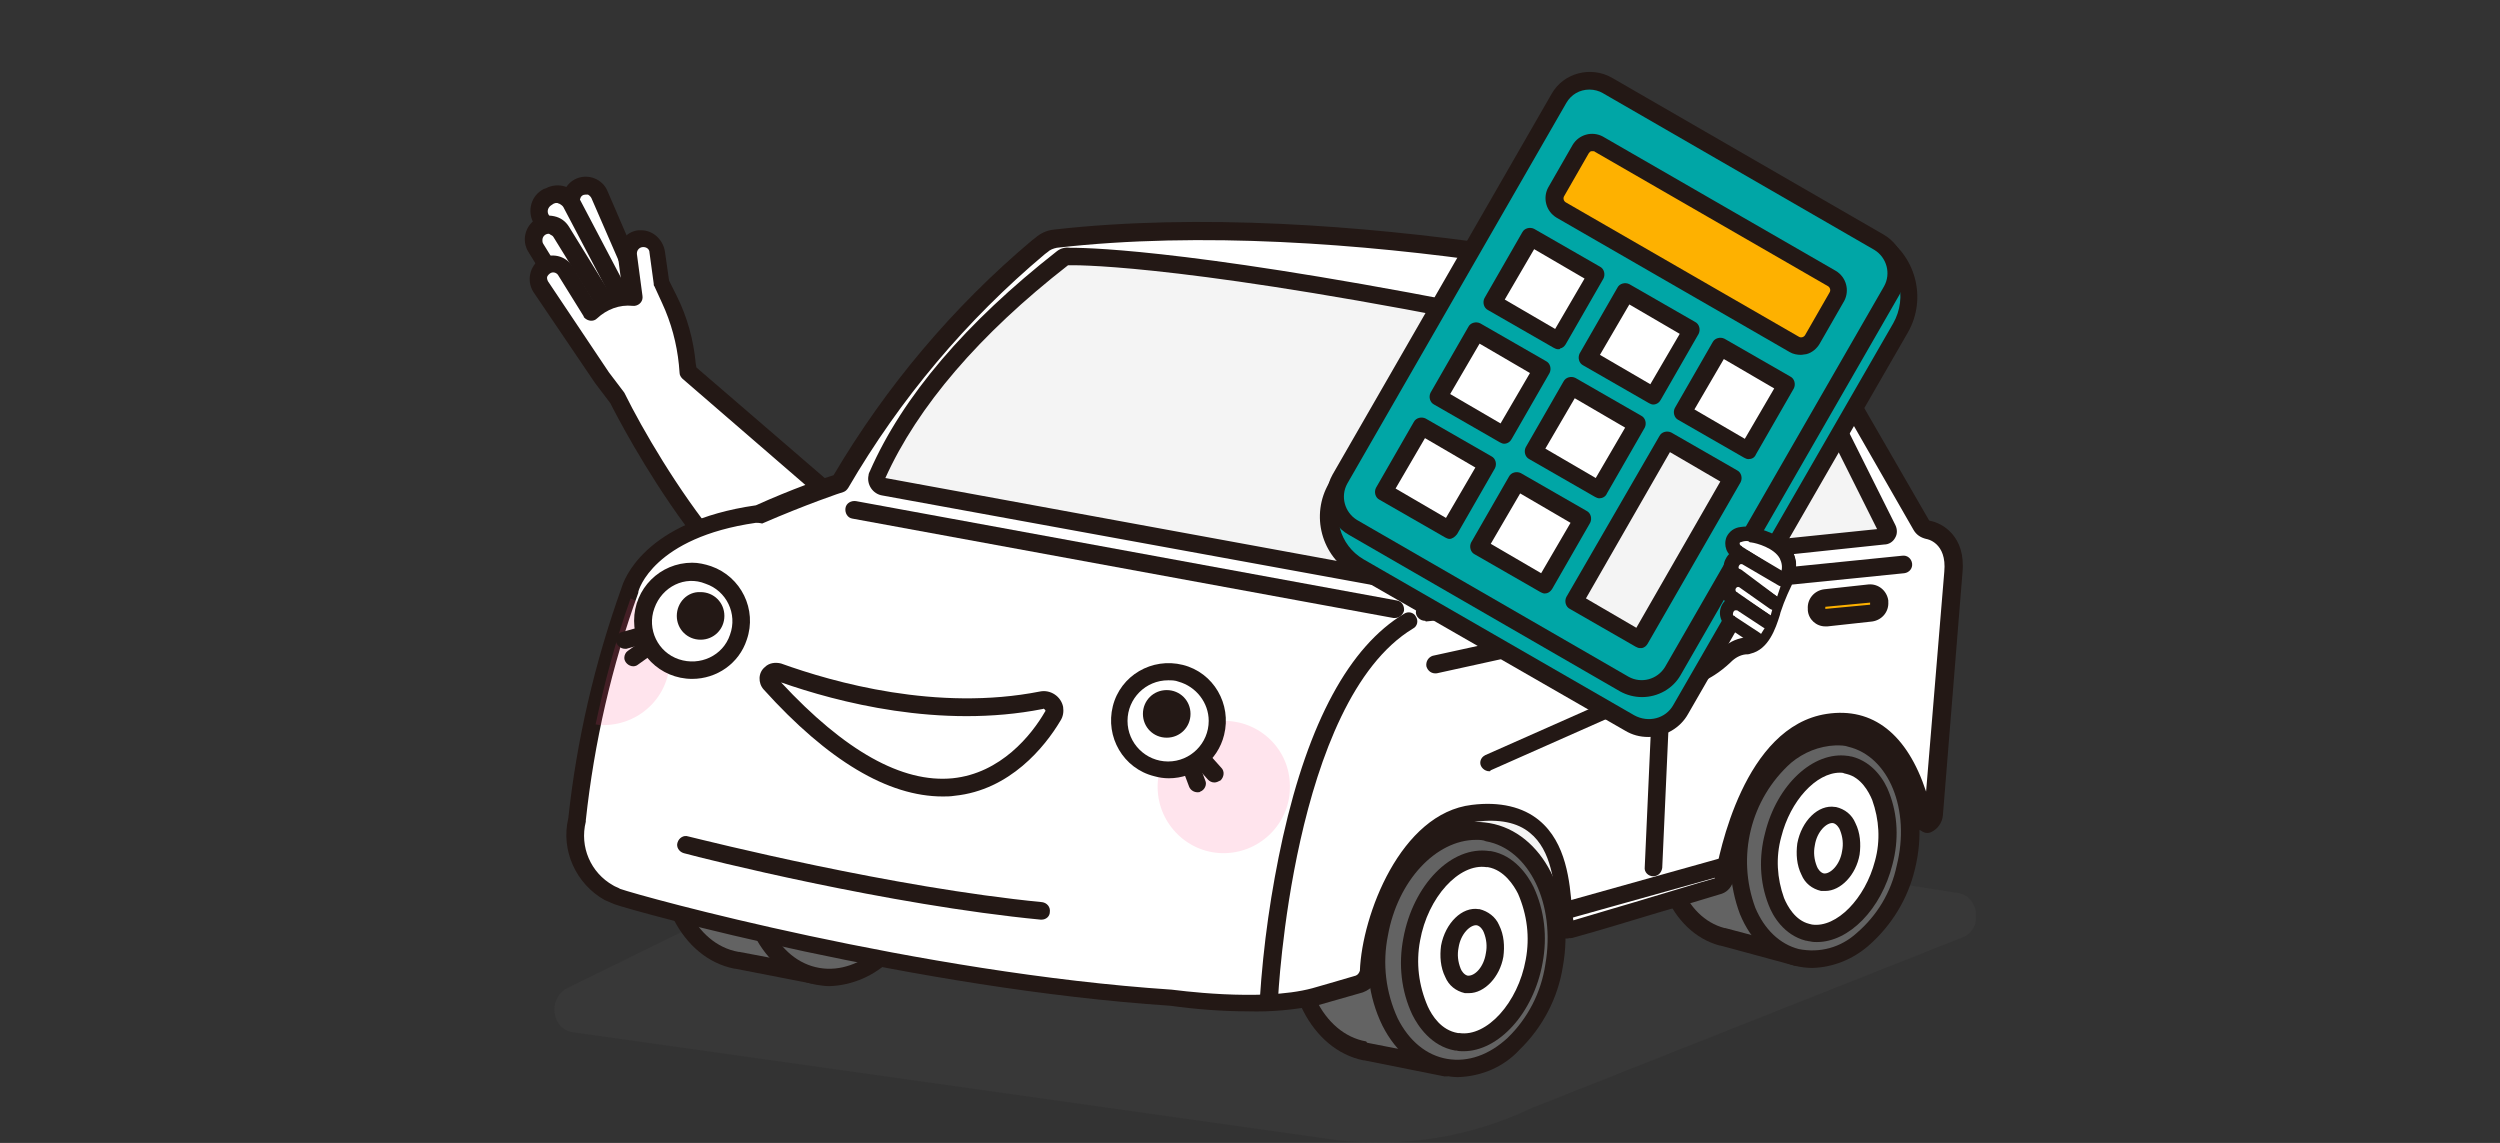 <?xml version="1.0" encoding="utf-8"?>
<!-- Generator: Adobe Illustrator 27.7.0, SVG Export Plug-In . SVG Version: 6.00 Build 0)  -->
<svg version="1.1" id="deco-tt-cound" xmlns="http://www.w3.org/2000/svg" xmlns:xlink="http://www.w3.org/1999/xlink" x="0px"
	 y="0px" viewBox="0 0 357.2 163.3" style="enable-background:new 0 0 357.2 163.3;" xml:space="preserve">
<rect x="0" y="0" width="357.2" height="163.3" fill="#333333" stroke="none"/>
<style type="text/css">
	.st0{fill:none;}
	.st1{fill:#FFFFFF;}
	.st2{fill:#231815;}
	.st3{opacity:0.1;}
	.st4{clip-path:url(#SVGID_00000124880083217931540190000000056399911662833045_);}
	.st5{fill:#636363;}
	.st6{fill:#F4F4F4;}
	.st7{fill:#FEB100;}
	.st8{opacity:0.15;}
	.st9{clip-path:url(#SVGID_00000145048995264812302290000001865170391041873051_);}
	.st10{fill:#FF4D85;}
	.st11{clip-path:url(#SVGID_00000175287046413199326590000005107192700234592915_);}
	.st12{fill:#00A6A6;}
	.slide-top {
	-webkit-animation: slide-top 1s cubic-bezier(0.250, 0.460, 0.450, 0.940) infinite alternate forwards;
	        animation: slide-top 1s cubic-bezier(0.250, 0.460, 0.450, 0.940) infinite alternate forwards;
	}
	@-webkit-keyframes slide-top {
		0% {
			-webkit-transform: translate(0,0);
					transform: translate(0,0);
		}
		100% {
			-webkit-transform: translate(-1px,2px);
					transform: translate(-1px,2px);
		}
		}
		@keyframes slide-top {
		0% {
			-webkit-transform: translate(0,0);
					transform: translate(0,0);
		}
		100% {
			-webkit-transform: translate(-1px,2px);
					transform: translate(-1px,2px);
		}
	}
</style>
<rect x="75" y="10.3" class="st0" width="207.2" height="153"/>
<rect x="75" y="10.3" class="st0" width="207.2" height="153"/>
<g id="car">
	<g>
		<path id="Path_16785" class="st1" d="M90.4,44.3L90.4,44.3c-1.1,0.5-2.3,0-2.8-1.1l-5.9-13.7c-0.5-1.1,0-2.3,1.1-2.8
			s2.3,0,2.8,1.1c0,0,0,0,0,0.1l5.9,13.7C92,42.6,91.5,43.9,90.4,44.3"/>
		<path id="Path_16786" class="st2" d="M89.6,45.7c-1.4,0-2.6-0.8-3.1-2.1l-5.9-13.7c-0.7-1.7,0.1-3.7,1.8-4.4
			c1.7-0.7,3.7,0.1,4.4,1.8l0,0L92.7,41c0.7,1.7-0.1,3.7-1.8,4.4C90.5,45.6,90,45.7,89.6,45.7 M83.7,27.8c-0.4,0-0.7,0.2-0.8,0.6
			c-0.1,0.2-0.1,0.5,0,0.7l5.9,13.7c0.2,0.4,0.7,0.7,1.2,0.5l0,0c0.4-0.2,0.7-0.7,0.5-1.2l-6-13.8c-0.1-0.2-0.3-0.4-0.5-0.5
			C83.9,27.8,83.8,27.8,83.7,27.8"/>
		<path id="Path_16787" class="st1" d="M88.9,47.7l-0.3,0.1c-1.1,0.6-2.5,0.2-3.1-1l-8.2-15.5c-0.6-1.1-0.2-2.5,1-3.1l0.3-0.1
			c1.1-0.6,2.5-0.2,3.1,1l8.2,15.6C90.4,45.7,90,47.1,88.9,47.7"/>
		<path id="Path_16788" class="st2" d="M87.6,49.3c-0.4,0-0.7-0.1-1.1-0.2c-0.9-0.3-1.7-0.9-2.1-1.7l-8.2-15.6
			c-0.9-1.7-0.3-3.9,1.5-4.8l0.3-0.1c1.7-0.9,3.9-0.3,4.8,1.5L91,44c0.9,1.7,0.3,3.9-1.5,4.8l0,0l-0.3,0.1
			C88.7,49.2,88.1,49.3,87.6,49.3 M88.9,47.7L88.9,47.7z M79.6,29c-0.2,0-0.3,0-0.5,0.1l-0.3,0.2c-0.5,0.3-0.7,0.9-0.4,1.4l8.2,15.6
			c0.3,0.5,0.9,0.7,1.4,0.4l0.3-0.1c0.5-0.3,0.7-0.9,0.4-1.4l-8.2-15.6c-0.1-0.2-0.4-0.4-0.6-0.5C79.8,29.1,79.7,29,79.6,29"/>
		<path id="Path_16789" class="st1" d="M87.7,49.3L87.7,49.3c-1,0.6-2.3,0.3-2.9-0.7l-8.2-13.3c-0.6-1-0.3-2.3,0.7-2.9
			c1-0.6,2.3-0.3,2.9,0.7l8.2,13.3C89,47.4,88.7,48.7,87.7,49.3"/>
		<path id="Path_16790" class="st2" d="M86.6,50.9c-0.3,0-0.5,0-0.8-0.1c-0.9-0.2-1.6-0.7-2.1-1.5L75.5,36c-1-1.6-0.5-3.7,1.1-4.7
			c0.8-0.5,1.7-0.6,2.6-0.4s1.6,0.7,2.1,1.5l8.2,13.3c1,1.6,0.5,3.7-1.1,4.7C87.9,50.7,87.3,50.9,86.6,50.9 M78.4,33.4
			c-0.5,0-0.9,0.4-0.9,0.9c0,0.2,0,0.3,0.1,0.5l8.2,13.3c0.3,0.4,0.8,0.5,1.2,0.3l0,0c0.4-0.3,0.5-0.8,0.3-1.2l-8.2-13.3
			c-0.1-0.2-0.3-0.3-0.5-0.4C78.5,33.4,78.4,33.4,78.4,33.4"/>
		<path id="Path_16791" class="st1" d="M117.5,69.6L98.3,53.1L98.2,52c-0.3-3.2-1.2-6.3-2.6-9.2l-1.1-2.4L93.9,36
			c-0.1-1.1-1-1.9-2.1-1.9c-1.2,0-2.1,1-2.1,2.1c0,0.1,0,0.2,0,0.3l0.8,6c-2.2-0.2-4.4,0.6-6,2.1l-3.6-5.8c-0.6-0.9-1.7-1.3-2.7-0.9
			c-1.1,0.5-1.6,1.8-1.1,2.8c0,0.1,0.1,0.2,0.1,0.2l8.8,13l2.3,3c0,0,18.3,36.5,32.6,32.4c14.3-4,10.1-22.8,10.1-22.8"/>
		<path id="Path_16792" class="st2" d="M118.6,90.9c-14.3,0-30.2-30.9-31.4-33.3L85,54.7l-8.8-13c-1-1.6-0.5-3.7,1-4.7
			c0.1-0.1,0.3-0.2,0.4-0.2c1.6-0.7,3.4-0.1,4.3,1.4l2.8,4.6c1.3-0.9,2.7-1.4,4.2-1.5l-0.6-4.6c-0.2-1.9,1.1-3.6,2.9-3.8
			c0.1,0,0.3,0,0.4,0c1.7,0,3.1,1.3,3.4,3l0.6,4.2l1.1,2.2c1.5,3,2.4,6.3,2.7,9.6l0.1,0.6l18.8,16.2c0.5,0.4,0.6,1.2,0.2,1.8
			s-1.2,0.6-1.8,0.2l0,0L97.5,54.1c-0.2-0.2-0.4-0.5-0.4-0.8L97,52.1c-0.3-3-1.1-6-2.4-8.8l-1.1-2.4c-0.1-0.1-0.1-0.2-0.1-0.4
			l-0.6-4.4c0-0.5-0.4-0.8-0.9-0.8S91,35.7,91,36.2v0.1l0.8,6c0.1,0.7-0.4,1.3-1.1,1.4c-0.1,0-0.2,0-0.3,0c-1.9-0.2-3.7,0.5-5.1,1.8
			c-0.5,0.5-1.3,0.4-1.8-0.1c-0.1-0.1-0.1-0.1-0.1-0.2l-3.6-5.8c-0.2-0.4-0.7-0.6-1.1-0.4c-0.2,0.1-0.4,0.3-0.5,0.5s0,0.5,0.1,0.7
			l8.7,13l2.2,2.9c0,0.1,0.1,0.1,0.1,0.2c4.9,9.9,20.2,34.9,31.1,31.8c5.4-1.5,8.6-5.5,9.5-11.8c0.4-3.2,0.3-6.4-0.3-9.5
			c-0.1-0.7,0.3-1.3,1-1.5c0.7-0.1,1.3,0.3,1.5,1l0,0c0,0.2,4.2,20-11,24.3C120.3,90.8,119.5,90.9,118.6,90.9"/>
	</g>
	<g id="Group_2235" class="st3">
		<g id="Group_2234">
			<g>
				<g>
					<defs>
						<rect id="SVGID_1_" x="79.2" y="107.4" width="203.1" height="55.9"/>
					</defs>
					<clipPath id="SVGID_00000017511513728826745550000007598542918065729983_">
						<use xlink:href="#SVGID_1_"  style="overflow:visible;"/>
					</clipPath>
					<g id="Group_2233" style="clip-path:url(#SVGID_00000017511513728826745550000007598542918065729983_);">
						<path id="Path_16793" class="st5" d="M191,162.9L81.9,147.5c-3.1-0.4-3.7-4.8-0.9-6.3l68.4-33.6c0.5-0.3,1.2-0.4,1.8-0.3
							l128.6,20.3c3,0.5,3.6,5,0.7,6.3l-61.6,24.4C210.1,162.5,200.5,164,191,162.9"/>
					</g>
				</g>
			</g>
		</g>
	</g>
	<path id="Path_16794" class="st6" d="M235.9,45.5l-2.1,38.9l5.4-0.8l1.6-38.3L235.9,45.5z"/>
	<path id="Path_16795" class="st2" d="M233.8,85.7c-0.7,0-1.2-0.6-1.2-1.2c0,0,0,0,0-0.1l2.1-38.9c0-0.6,0.6-1.2,1.2-1.2l4.9-0.2
		c0.3,0,0.7,0.1,0.9,0.4c0.2,0.2,0.4,0.6,0.4,0.9l-1.6,38.3c0,0.6-0.5,1.1-1.1,1.2l-5.4,0.8C233.9,85.7,233.9,85.7,233.8,85.7
		 M237.1,46.7l-2,36.3l2.9-0.4l1.5-35.9L237.1,46.7z"/>
	<path id="Path_16796" class="st6" d="M152.3,35.8c0,0-22.1,12.4-30.7,33.5L200,85.9l72.9-8.6l-17.5-31.5
		C255.4,45.8,172.1,31.2,152.3,35.8"/>
	<path id="Path_16797" class="st2" d="M200,87.2c-0.1,0-0.2,0-0.3,0l-78.4-16.7c-0.7-0.1-1.1-0.8-1-1.5c0-0.1,0-0.2,0.1-0.2
		c8.7-21.2,30.4-33.5,31.3-34.1c0.1-0.1,0.2-0.1,0.3-0.1c19.8-4.6,100.2,9.4,103.6,10c0.4,0.1,0.7,0.3,0.9,0.6L274,76.7
		c0.3,0.6,0.1,1.4-0.5,1.7c-0.1,0.1-0.3,0.1-0.5,0.1l-72.9,8.6C200.1,87.2,200.1,87.2,200,87.2 M123.3,68.3L200,84.6l70.8-8.4
		l-16.3-29.3c-7.5-1.3-83.1-14.1-101.8-10C150.9,38.1,131.7,49.6,123.3,68.3"/>
	<path id="Path_16798" class="st6" d="M275,117.6l-26.1-8.3c0,0,5.4-8.7,15.2-8.2S275,117.6,275,117.6"/>
	<path id="Path_16799" class="st2" d="M275,118.8c-0.1,0-0.3,0-0.4-0.1l-26.1-8.3c-0.7-0.2-1-0.9-0.8-1.6c0-0.1,0.1-0.2,0.1-0.3
		c0.2-0.4,5.9-9.3,16.3-8.8c10.7,0.5,12.1,17,12.1,17.7C276.3,118.2,275.8,118.8,275,118.8C275.1,118.8,275,118.8,275,118.8
		 M250.9,108.6l22.6,7.2c-0.6-4-2.8-13.2-9.5-13.5C257.4,102,252.8,106.4,250.9,108.6"/>
	<path id="Path_16800" class="st5" d="M264.3,105.5l-10.5-2.7l0,0h-0.1l0,0c-6.4-1.5-13.3,4.1-15.4,12.7s1.3,16.8,7.7,18.4l0,0
		l10.7,2.9l2.8-10.4c1.6-3,2.6-6.3,2.6-9.7L264.3,105.5z"/>
	<path id="Path_16801" class="st2" d="M256.8,138c-0.1,0-0.2,0-0.3,0l-10.7-2.9h-0.1c-7-1.9-10.8-10.8-8.5-19.9S247,100,254,101.6
		h0.1l0,0l0,0l10.5,2.7c0.6,0.2,1,0.8,0.9,1.4l-2.1,11.1c0,1.6-0.3,3.2-0.6,4.7c-0.5,1.8-1.2,3.6-2.1,5.3l-2.8,10.3
		C257.8,137.6,257.3,138,256.8,138 M246.5,132.6l9.4,2.5l2.5-9.2c0-0.1,0.1-0.2,0.1-0.3c0.8-1.5,1.5-3.1,1.9-4.8
		c0.3-1.4,0.5-2.8,0.6-4.3c0-0.1,0-0.1,0-0.2l1.9-10l-9.3-2.4h-0.1c-5.7-1.4-12,3.9-13.9,11.8s1.1,15.4,6.8,16.9
		C246.4,132.6,246.4,132.6,246.5,132.6"/>
	<path id="Path_16802" class="st5" d="M272.3,124c-2.1,8.6-9.1,14.3-15.5,12.8c-6.4-1.6-9.9-9.9-7.8-18.5s9.1-14.3,15.5-12.8
		S274.4,115.4,272.3,124"/>
	<path id="Path_16803" class="st2" d="M259,138.3c-0.8,0-1.7-0.1-2.5-0.3c-3.5-0.9-6.3-3.5-7.9-7.4c-3.1-8.3-0.8-17.7,5.8-23.6
		c3.2-2.7,7-3.7,10.5-2.8c7.1,1.8,11,10.7,8.7,20c-1,4.2-3.3,8-6.6,10.9C264.7,137.1,261.9,138.2,259,138.3 M262.3,106.5
		c-2.4,0.1-4.6,1-6.4,2.5c-5.8,5.2-7.8,13.4-5.1,20.7c1.3,3.1,3.5,5.2,6.2,5.9c3,0.6,6-0.2,8.3-2.3c2.9-2.5,4.9-5.8,5.7-9.6
		c2-8-1.1-15.6-6.9-17C263.6,106.5,262.9,106.5,262.3,106.5 M272.3,124L272.3,124z"/>
	<path id="Path_16804" class="st1" d="M258.8,133.3c-0.2,0-0.3-0.1-0.5-0.1c-2.6-0.6-3.9-3-4.5-4.4c-1.2-3-1.3-6.4-0.5-9.5
		c1.5-6.2,6.2-10.7,10.4-10.1c0.2,0,0.3,0.1,0.5,0.1c2.6,0.6,3.9,3,4.5,4.4c1.2,3,1.3,6.4,0.5,9.5
		C267.7,129.3,263,133.9,258.8,133.3"/>
	<path id="Path_16805" class="st2" d="M259.6,134.6c-0.3,0-0.6,0-1-0.1c-0.2,0-0.4-0.1-0.6-0.1c-3.1-0.8-4.7-3.5-5.3-5.1
		c-1.3-3.3-1.4-6.9-0.5-10.3c1.7-6.9,6.9-11.7,11.8-11c0.2,0,0.4,0.1,0.6,0.1c3.1,0.8,4.7,3.5,5.3,5.1c1.3,3.3,1.4,6.9,0.5,10.3
		C268.8,129.9,264.2,134.6,259.6,134.6 M262.9,110.4c-3.4,0-7.1,4-8.4,9.2c-0.8,2.9-0.6,5.9,0.4,8.7c0.5,1.2,1.6,3.2,3.6,3.7
		c0.1,0,0.3,0.1,0.4,0.1l0,0c3.5,0.5,7.6-3.7,9-9.1c0.8-2.9,0.6-5.9-0.4-8.7c-0.5-1.2-1.6-3.2-3.6-3.7c-0.1,0-0.3-0.1-0.4-0.1
		C263.3,110.4,263.1,110.4,262.9,110.4"/>
	<path id="Path_16806" class="st6" d="M223.9,132.9l-31-5.7c0,0,10.6-15,19.2-16.1C225.3,109.3,223.1,128.8,223.9,132.9"/>
	<path id="Path_16807" class="st2" d="M223.9,134.1c-0.1,0-0.2,0-0.2,0l-31-5.7c-0.7-0.1-1.1-0.8-1-1.5c0-0.2,0.1-0.3,0.2-0.5
		c0.4-0.6,11.1-15.5,20.1-16.7c2.8-0.5,5.7,0.2,7.9,2c4.7,4,5,12.5,5.2,17.6c0,1.1,0.1,2.1,0.2,3.2c0.1,0.7-0.3,1.3-1,1.5
		C224,134.1,224,134.1,223.9,134.1 M195.1,126.3l27.4,5c0-0.5-0.1-1.1-0.1-1.8c-0.2-4.7-0.4-12.6-4.3-15.8c-1.7-1.3-3.8-1.9-5.9-1.4
		C205.9,113.1,198,122.5,195.1,126.3"/>
	<path id="Path_16808" class="st5" d="M210.9,130.9l2.4-11.9l-12.3-2.2l0,0h-0.1l0,0c-6.9-1.2-13.8,5.3-15.4,14.5s2.6,17.6,9.5,18.9
		l0,0l11.5,2.3l2.3-11.2c0.8-1.8,1.4-3.6,1.8-5.5C210.9,134.2,211,132.5,210.9,130.9"/>
	<path id="Path_16809" class="st2" d="M206.6,153.8c-0.1,0-0.2,0-0.2,0l-11.5-2.3h-0.1c-7.4-1.5-12.1-10.6-10.3-20.3
		s9.2-16.7,16.7-15.5h0.1l0,0h0.1l12.2,2.2c0.7,0.1,1.1,0.8,1,1.5l0,0l-2.4,11.7c0.1,3.7-0.6,7.3-2.2,10.7l-2.2,11
		C207.7,153.3,207.2,153.8,206.6,153.8 M195.4,149l10.2,2l2-10c0-0.1,0.1-0.2,0.1-0.3c1.4-3.1,2.1-6.4,2-9.8c0-0.1,0-0.2,0-0.3
		l2.1-10.6l-11-2h-0.1c-6.2-1.1-12.5,5-14,13.4c-1.5,8.5,2.3,16.3,8.5,17.4C195.3,149,195.4,149,195.4,149"/>
	<path id="Path_16810" class="st2" d="M227.3,90.1c-0.7,0-1.2-0.5-1.2-1.2l-0.2-2.5c0-0.7,0.5-1.3,1.2-1.3l8.1-0.6
		c0.7,0,1.3,0.5,1.3,1.2l0.2,2.5c0,0.7-0.5,1.3-1.2,1.3L227.3,90.1L227.3,90.1 M228.4,87.5L228.4,87.5l5.6-0.4l0,0L228.4,87.5z"/>
	<path id="Path_16811" class="st5" d="M222.1,137.9c-1.7,9.3-8.6,15.8-15.5,14.6s-11.2-9.8-9.5-19s8.6-15.8,15.5-14.6
		S223.8,128.7,222.1,137.9"/>
	<path id="Path_16812" class="st2" d="M208.3,153.9c-0.6,0-1.3-0.1-1.9-0.2c-3.7-0.7-6.9-3.2-8.9-7.2c-2-4.1-2.5-8.8-1.7-13.3
		c1.8-9.9,9.4-16.9,17-15.6s12.3,10.5,10.5,20.5c-0.7,4.5-2.9,8.7-6.2,11.9C214.8,152.5,211.6,153.8,208.3,153.9 M210.9,120
		c-5.7,0-11.2,5.8-12.6,13.7c-0.8,4-0.3,8.1,1.4,11.8c1.6,3.2,4.1,5.3,7.1,5.8s6-0.6,8.6-3c2.9-2.8,4.8-6.5,5.4-10.5
		c1.5-8.6-2.3-16.5-8.5-17.6C211.9,120,211.4,120,210.9,120 M222.1,137.9L222.1,137.9z"/>
	<path id="Path_16813" class="st1" d="M208,148.9c-2.9-0.5-4.5-3-5.2-4.4c-1.5-3.2-1.9-6.7-1.2-10.2c1.2-6.9,6.2-12.2,10.9-11.5h0.2
		c2.9,0.5,4.5,3,5.2,4.4c1.5,3.2,1.9,6.7,1.2,10.2c-1.2,6.9-6.2,12.2-10.9,11.5H208z"/>
	<path id="Path_16814" class="st2" d="M209.1,150.2c-0.3,0-0.7,0-1-0.1h-0.2l0,0c-3.4-0.6-5.3-3.5-6.1-5.1c-1.6-3.4-2-7.2-1.3-10.9
		c1.4-7.7,6.9-13.3,12.3-12.5h0.2c3.4,0.6,5.3,3.5,6.1,5.1c1.6,3.4,2,7.2,1.3,10.9C219.1,144.8,214.1,150.2,209.1,150.2
		 M208.3,147.6h0.2c3.9,0.6,8.4-4.3,9.5-10.5c0.6-3.2,0.2-6.4-1.1-9.4c-0.6-1.2-2-3.4-4.3-3.8h-0.2c-3.9-0.6-8.4,4.3-9.5,10.5
		c-0.6,3.2-0.2,6.4,1.1,9.4C204.6,145.1,205.9,147.2,208.3,147.6"/>
	<path id="Path_16815" class="st5" d="M121.1,117.9l2.4-11.9l-12.3-2.2l0,0h-0.1l0,0c-6.9-1.2-13.8,5.3-15.4,14.5s2.6,17.6,9.5,18.9
		l0,0l10.8,2.1l3-11c0.8-1.8,1.4-3.6,1.8-5.5C121.1,121.1,121.2,119.5,121.1,117.9"/>
	<path id="Path_16816" class="st2" d="M116,140.5c-0.1,0-0.2,0-0.2,0l-10.8-2.1h-0.1c-7.5-1.5-12.1-10.5-10.4-20.3
		s9.2-16.7,16.7-15.5h0.1l0,0h0.1l12.3,2.2c0.7,0.1,1.1,0.8,1,1.4l0,0l-2.3,11.7c0.1,1.7,0,3.3-0.3,5c-0.4,2-1,3.9-1.8,5.8l-3,10.9
		C117.1,140.2,116.6,140.5,116,140.5 M105.6,136l9.5,1.8l2.7-9.9c0-0.1,0-0.1,0.1-0.2c0.8-1.7,1.3-3.4,1.7-5.2
		c0.3-1.5,0.4-3,0.3-4.6c0-0.1,0-0.2,0-0.3L122,107l-11-1.9h-0.1c-6.2-1-12.4,5-13.9,13.5s2.3,16.3,8.5,17.4
		C105.5,136,105.6,136,105.6,136"/>
	<path id="Path_16817" class="st5" d="M132.3,124.9c-1.6,9.3-8.6,15.8-15.5,14.6s-11.2-9.7-9.6-19s8.6-15.8,15.5-14.6
		S133.9,115.6,132.3,124.9"/>
	<path id="Path_16818" class="st2" d="M118.5,140.9c-0.6,0-1.3-0.1-1.9-0.2c-3.7-0.7-6.9-3.2-8.9-7.2c-2-4.1-2.6-8.8-1.7-13.3
		c1.8-9.9,9.3-17,16.9-15.6c3.7,0.7,6.9,3.2,8.9,7.2c3.9,8.5,2.1,18.6-4.4,25.2C125,139.4,121.8,140.8,118.5,140.9 M121.1,107
		c-5.7,0-11.2,5.8-12.6,13.7c-0.8,4-0.3,8.1,1.5,11.8c1.6,3.2,4.1,5.3,7.1,5.8c2.9,0.5,6-0.6,8.6-3c5.7-5.9,7.3-14.8,3.9-22.3
		c-1.6-3.2-4.1-5.3-7.1-5.8C122,107,121.5,107,121.1,107"/>
	<path id="Path_16819" class="st1" d="M82.4,117.1c-1,4.1,0.9,8.4,4.5,10.4c0.4,0.2,0.8,0.4,1.2,0.5c1.9,0.7,41.9,12,79.2,14.5
		c0,0,12.8,1.9,20.5-0.2c1-0.3,3.2-0.9,6.3-1.8c0.8-0.3,1.4-1,1.5-1.9c0.2-7,5.3-21.4,14.9-22.5c14-1.6,12.3,12.3,13.3,16.5
		c0,0.2,0.2,0.3,0.4,0.2l0,0c7-2,14.5-4.4,21.3-6.4c0.4-0.1,0.8-0.5,0.9-1c0.9-5.1,4.6-20.9,15-22.5c9-1.4,12.5,7.3,13.9,14.7
		c0.6-0.3,0.9-0.8,1-1.4l2.8-34.8c0.5-5.4-3.7-6.1-3.7-6.1c-0.4-0.1-0.7-0.3-0.9-0.7l-15.6-27.2c-0.9-1.5-2.4-2.6-4-3.1
		c-12.5-3.7-62.9-15.2-104-10.5c-0.7,0.1-1.4,0.4-2,0.9c-11.5,9.6-21.2,21.1-28.7,34c0,0-5.4,1.7-11.7,4.6l0,0
		c-16.4,2.3-18.5,11-18.5,11C86.1,94.9,83.6,105.9,82.4,117.1 M199.5,81.6c-0.2,0.7-0.8,1.1-1.5,1l-71.7-13.1
		c-0.7-0.1-1.2-0.8-1-1.5c0-0.1,0-0.2,0.1-0.3c2.1-4.7,8.1-16.5,26.4-30.9c0.3-0.2,0.6-0.3,1-0.3c0,0,13.2-0.5,55.7,7.7
		c0.7,0.1,1.2,0.8,1.1,1.5c0,0.1,0,0.1,0,0.2C208.1,51.3,202.7,67.6,199.5,81.6 M235.2,79.8l-29.7,3c-0.5,0.1-0.9-0.3-1-0.8
		c0-0.1,0-0.2,0-0.3L214.6,46c0.1-0.4,0.5-0.6,0.9-0.6l21.3,1.3c0.5,0,0.9,0.4,0.9,0.9L236,79C236,79.4,235.6,79.8,235.2,79.8
		 M269,76.7l-28.4,3c-0.4,0.1-0.8-0.3-0.9-0.7v-0.1l2-31.5c0-0.4,0.4-0.7,0.8-0.7l10.8,0.7c1.4,0.1,2.6,0.9,3.2,2.1l13.1,26.2
		c0.2,0.4,0,0.8-0.3,1C269.2,76.7,269.1,76.7,269,76.7"/>
	<path id="Path_16820" class="st2" d="M178.3,144.5c-3.7,0-7.5-0.3-11.1-0.8c-36.3-2.4-76.3-13.4-79.4-14.5
		c-0.5-0.2-0.9-0.4-1.4-0.6c-4.1-2.3-6.3-7.1-5.2-11.7c1.2-11.2,3.8-22.3,7.6-32.9c0.3-1,3.1-9.5,19.2-11.8
		c5.1-2.3,9.7-3.9,11.1-4.3c7.5-12.7,17.1-24.1,28.4-33.6l0.4-0.3c0.8-0.7,1.7-1.1,2.7-1.2c41.7-4.7,93,7.1,104.5,10.6
		c2,0.6,3.7,1.9,4.8,3.7l15.7,27.2l0.1,0.1c1.8,0.3,5.2,2.2,4.7,7.4l-2.8,34.7c-0.1,1.1-0.8,2-1.7,2.4c-0.6,0.3-1.4,0-1.7-0.6
		c0-0.1-0.1-0.2-0.1-0.3c-2.3-12.5-8.1-14.3-12.5-13.7c-4,0.6-7.4,3.7-10.1,9.2c-1.8,3.9-3.1,8-3.8,12.2c-0.2,0.9-0.8,1.7-1.7,2
		c-2.9,0.9-6,1.8-9.1,2.7c-4,1.2-8.2,2.5-12.2,3.6c-0.8,0.2-1.7-0.2-1.9-1.1v-0.1c-0.2-1-0.3-2-0.4-3c-0.3-3.5-0.7-8.3-3.8-10.8
		c-1.8-1.5-4.4-2-7.7-1.6c-8.6,1-13.5,14.4-13.8,21.3c-0.1,1.4-1,2.6-2.4,3.1c-3.1,0.9-5.3,1.5-6.3,1.8
		C184.9,144.3,181.6,144.6,178.3,144.5 M108,74.7c-14.6,2.1-16.8,9.6-16.8,9.9v0.1c-3.8,10.5-6.3,21.4-7.5,32.5c0,0.1,0,0.1,0,0.2
		c-0.9,3.6,0.7,7.3,3.9,9.1c0.3,0.2,0.7,0.3,1,0.5c3.1,1.1,42.7,12,78.8,14.4c0.2,0,12.7,1.8,20.1-0.2c1-0.3,3.2-0.9,6.2-1.8
		c0.3-0.1,0.5-0.4,0.6-0.7c0.3-7.9,5.8-22.5,16-23.7c4-0.5,7.3,0.3,9.6,2.2c3.9,3.2,4.4,8.8,4.7,12.6c0.1,0.6,0.1,1.2,0.2,1.7
		c3.6-1.1,7.5-2.2,11.1-3.3c3.1-0.9,6.2-1.9,9.1-2.7c0.6-3.6,4.2-21.7,16-23.5c6.6-1,11.5,2.9,14.2,11.1l2.6-31.4
		c0.4-4.2-2.5-4.7-2.6-4.7c-0.8-0.2-1.4-0.6-1.8-1.3l-15.6-27.2c-0.8-1.2-1.9-2.1-3.3-2.6c-11.4-3.4-62.2-15.2-103.5-10.5
		c-0.5,0.1-1,0.3-1.3,0.6l-0.4,0.3c-11.2,9.4-20.7,20.7-28.1,33.4c-0.2,0.3-0.4,0.5-0.7,0.6c-0.1,0-5.4,1.8-11.6,4.5
		C108.5,74.7,108.2,74.7,108,74.7 M223.7,131.6L223.7,131.6 M82.4,117.1L82.4,117.1z M205.4,84.1c-0.7,0-1.3-0.3-1.8-0.8
		c-0.4-0.5-0.6-1.2-0.4-1.8l10.1-35.7c0.3-0.9,1.2-1.6,2.2-1.5l21.3,1.3c1.2,0,2.1,1,2.1,2.2l-1.7,31.4c-0.1,1-0.9,1.9-1.9,1.9
		l-29.7,3C205.6,84.1,205.5,84.1,205.4,84.1 M205.7,82.1L205.7,82.1L205.7,82.1 M215.7,46.7l-9.8,34.8l28.9-3l1.6-30.6L215.7,46.7z
		 M234.8,79L234.8,79z M198.3,83.9c-0.2,0-0.3,0-0.5,0l-71.7-13.1c-1.4-0.2-2.3-1.6-2-2.9c0-0.2,0.1-0.4,0.2-0.6
		C129,56.6,138,46.1,151,35.9c0.5-0.4,1.2-0.6,1.8-0.5c1.4,0,15.1-0.1,55.9,7.8c0.7,0.1,1.3,0.5,1.7,1.1s0.5,1.4,0.3,2.1
		c-0.4,1.3-1,3.2-1.7,5.6c-2.2,7.3-6,19.4-8.3,30C200.5,83,199.5,83.9,198.3,83.9 M152.6,37.9c-12.7,9.9-21.5,20.2-26.1,30.4
		l73,13.4l-1.2-0.3c2.4-10.7,6.1-22.9,8.4-30.2c0.7-2.4,1.3-4.3,1.7-5.5l-0.1-0.1c-41.8-8.1-55.3-7.7-55.5-7.7
		C152.8,37.9,152.7,37.9,152.6,37.9 M240.5,81c-0.5,0-1.1-0.2-1.4-0.6c-0.4-0.4-0.7-1-0.6-1.6l2-31.6c0.1-1.1,1-1.9,2.1-1.9l0,0
		l10.8,0.7c1.8,0.1,3.5,1.2,4.3,2.8L270.8,75c0.3,0.6,0.3,1.3,0,1.8c-0.3,0.6-0.9,1-1.6,1l0,0l-28.4,3
		C240.7,80.9,240.6,80.9,240.5,81 M242.9,47.9L241,78.4l27.2-2.8L255.4,50c-0.4-0.8-1.3-1.4-2.2-1.5L242.9,47.9z M269,76.7L269,76.7
		z M268.9,75.5L268.9,75.5z M242.9,47.4L242.9,47.4"/>
	<path id="Path_16821" class="st2" d="M203.6,88.7c-0.7,0-1.3-0.6-1.3-1.2s0.5-1.2,1.1-1.2l68.4-6.9c0.7-0.1,1.3,0.4,1.4,1.1
		s-0.4,1.3-1.1,1.4l-68.4,6.9C203.7,88.7,203.6,88.7,203.6,88.7"/>
	<line id="Line_523" class="st0" x1="122" y1="72.8" x2="199.3" y2="87.1"/>
	<path id="Path_16822" class="st2" d="M199.3,88.3c-0.1,0-0.2,0-0.2,0l-77.3-14.2c-0.7-0.1-1.1-0.8-1-1.5c0.1-0.7,0.8-1.1,1.5-1
		l77.3,14.2c0.7,0.1,1.1,0.8,1,1.5C200.4,87.9,199.9,88.3,199.3,88.3"/>
	<path id="Path_16823" class="st7" d="M231,92.8l-6.4,0.7c-0.7,0.1-1.3-0.4-1.4-1.1l0,0v-0.2c-0.1-0.7,0.4-1.3,1.1-1.4l6.4-0.7
		c0.7-0.1,1.3,0.4,1.4,1.1v0.2C232.2,92.1,231.7,92.7,231,92.8"/>
	<path id="Path_16824" class="st2" d="M224.5,94.7c-1.3,0-2.4-1-2.5-2.3v-0.2c-0.1-1.4,0.9-2.6,2.3-2.8l6.4-0.7
		c1.4-0.1,2.6,0.9,2.8,2.3v0.2c0.1,1.4-0.9,2.6-2.3,2.8l0,0l-6.4,0.7C224.6,94.7,224.6,94.7,224.5,94.7 M231,92.8L231,92.8z
		 M230.8,91.3l-6.4,0.6v0.3l6.4-0.6l0,0V91.3z"/>
	<path id="Path_16825" class="st7" d="M267.3,87.6l-6.4,0.7c-0.7,0.1-1.3-0.4-1.4-1.1V87c-0.1-0.7,0.4-1.3,1.1-1.4l6.4-0.7
		c0.7-0.1,1.3,0.4,1.4,1.1v0.2C268.5,86.9,268,87.5,267.3,87.6"/>
	<path id="Path_16826" class="st2" d="M260.8,89.5c-1.3,0-2.4-1-2.5-2.3V87c-0.1-1.4,0.9-2.6,2.3-2.8l6.4-0.7
		c1.4-0.1,2.6,0.9,2.8,2.3l0,0V86c0.1,1.4-0.9,2.6-2.3,2.8l0,0l-6.4,0.7C261,89.5,260.9,89.5,260.8,89.5 M267.3,87.6L267.3,87.6z
		 M267.2,86.1l-6.4,0.6V87l6.4-0.6l0,0l0,0V86.1z"/>
	<path id="Path_16827" class="st2" d="M236.2,125.2L236.2,125.2c-0.7,0-1.3-0.6-1.2-1.3l1.7-37.8c0-0.7,0.6-1.2,1.3-1.2
		s1.2,0.6,1.2,1.3l0,0l-1.7,37.8C237.4,124.7,236.9,125.2,236.2,125.2"/>
	<path id="Path_16828" class="st2" d="M223.7,131.4c-0.7,0-1.2-0.6-1.2-1.3c0-0.6,0.4-1,0.9-1.2l22.5-6.3c0.7-0.2,1.4,0.2,1.5,0.9
		c0.2,0.7-0.2,1.3-0.9,1.5l-22.5,6.3C223.9,131.4,223.8,131.4,223.7,131.4"/>
	<path id="Path_16829" class="st2" d="M209.9,141.9c-0.2,0-0.3,0-0.5,0h-0.1c-1.3-0.3-2.3-1.1-2.8-2.3c-0.7-1.4-0.8-3-0.6-4.5
		c0.6-3.2,3-5.6,5.4-5.2h0.1c1.2,0.3,2.3,1.1,2.8,2.3c0.7,1.4,0.8,3,0.6,4.5C214.3,139.6,212.1,141.9,209.9,141.9 M209.7,139.4
		L209.7,139.4c1,0.1,2.3-1.2,2.6-3.2c0.2-1,0.1-2-0.3-3c-0.1-0.3-0.5-0.9-1-1c-0.9-0.1-2.3,1.2-2.6,3.2c-0.2,1-0.1,2,0.3,3
		C208.8,138.7,209.2,139.3,209.7,139.4"/>
	<path id="Path_16830" class="st2" d="M260.8,127.3c-0.2,0-0.3,0-0.5,0h-0.1c-1.3-0.3-2.3-1.1-2.8-2.3c-0.7-1.4-0.8-3-0.6-4.5
		c0.6-3.2,3-5.6,5.4-5.2h0.1c1.3,0.3,2.3,1.1,2.8,2.3c0.7,1.4,0.8,3,0.6,4.5C265.2,125,263,127.3,260.8,127.3 M260.6,124.8
		L260.6,124.8c0.9,0.1,2.3-1.2,2.6-3.2c0.2-1,0.1-2-0.3-3c-0.1-0.3-0.5-0.9-1-1c-0.9-0.1-2.3,1.2-2.6,3.2c-0.2,1-0.1,2,0.3,3
		C259.7,124.1,260.1,124.7,260.6,124.8"/>
	<path id="Path_16831" class="st2" d="M181.2,144.1L181.2,144.1c-0.7,0-1.3-0.6-1.2-1.3c0.5-7.8,1.6-15.5,3.3-23.2
		c3.7-16.5,9.5-27.2,17.3-31.9c0.6-0.4,1.4-0.2,1.7,0.4c0.4,0.6,0.2,1.4-0.4,1.7c-17.2,10.4-19.3,52.6-19.3,53.1
		C182.4,143.6,181.8,144.1,181.2,144.1"/>
	<g id="Group_2238" class="st8">
		<g id="Group_2237">
			<g>
				<g>
					<defs>
						<rect id="SVGID_00000010312879104033822910000016071153995975694002_" x="165.4" y="103" width="18.9" height="18.9"/>
					</defs>
					<clipPath id="SVGID_00000074439518127796108100000015445161923012019901_">
						<use xlink:href="#SVGID_00000010312879104033822910000016071153995975694002_"  style="overflow:visible;"/>
					</clipPath>
					<g id="Group_2236" style="clip-path:url(#SVGID_00000074439518127796108100000015445161923012019901_);">
						<path id="Path_16832" class="st10" d="M184.3,112.3c0.1,5.2-4.1,9.5-9.3,9.6s-9.5-4.1-9.6-9.3c-0.1-5.2,4.1-9.5,9.3-9.6
							C180,102.9,184.3,107.1,184.3,112.3L184.3,112.3"/>
					</g>
				</g>
			</g>
		</g>
	</g>
	<path id="Path_16833" class="st1" d="M173.7,104.7c-1,3.8-4.8,6-8.5,5.1s-6-4.8-5.1-8.5c1-3.8,4.8-6,8.5-5.1
		C172.4,97.1,174.7,100.9,173.7,104.7L173.7,104.7"/>
	<path id="Path_16834" class="st2" d="M167,111.2c-0.7,0-1.4-0.1-2.1-0.3c-4.4-1.1-7-5.6-5.9-10s5.6-7,10-5.9s7,5.6,5.9,10
		C174,108.7,170.7,111.2,167,111.2 M166.9,97.2c-3.2,0-5.8,2.6-5.8,5.8c0,3.2,2.6,5.8,5.8,5.8s5.8-2.6,5.8-5.8
		c0-2.6-1.8-4.9-4.3-5.6C167.9,97.2,167.4,97.2,166.9,97.2 M173.7,104.7L173.7,104.7z"/>
	<line id="Line_524" class="st0" x1="171.8" y1="108.6" x2="173.5" y2="110.6"/>
	<path id="Path_16835" class="st2" d="M173.5,111.8c-0.4,0-0.7-0.2-0.9-0.4l-1.7-1.9c-0.5-0.5-0.4-1.3,0.1-1.8s1.3-0.4,1.8,0.1
		l1.7,1.9c0.5,0.5,0.4,1.3-0.1,1.8C174,111.7,173.8,111.8,173.5,111.8"/>
	<line id="Line_525" class="st0" x1="170.2" y1="109.6" x2="171.1" y2="112"/>
	<path id="Path_16836" class="st2" d="M171.1,113.2c-0.5,0-1-0.3-1.2-0.8L169,110c-0.2-0.6,0.1-1.4,0.7-1.6c0.6-0.2,1.3,0.1,1.6,0.7
		l0.9,2.4c0.3,0.6-0.1,1.4-0.7,1.6l0,0C171.4,113.2,171.3,113.2,171.1,113.2"/>
	<path id="Path_16837" class="st2" d="M163.3,102c0,1.9,1.5,3.4,3.4,3.4s3.4-1.5,3.4-3.4s-1.5-3.4-3.4-3.4l0,0
		C164.8,98.6,163.3,100.1,163.3,102L163.3,102"/>
	<g id="Group_2241" class="st8">
		<g id="Group_2240">
			<g>
				<g>
					<defs>
						<rect id="SVGID_00000000941466950396524120000002127079627172288701_" x="85.1" y="85.5" width="10.6" height="18.1"/>
					</defs>
					<clipPath id="SVGID_00000009552029752940939630000010997190314698198665_">
						<use xlink:href="#SVGID_00000000941466950396524120000002127079627172288701_"  style="overflow:visible;"/>
					</clipPath>
					<g id="Group_2239" style="clip-path:url(#SVGID_00000009552029752940939630000010997190314698198665_);">
						<path id="Path_16838" class="st10" d="M95.7,94c0-3.7-2.2-7-5.6-8.5c-2.1,5.9-3.7,11.9-5,18c0.4,0.1,0.9,0.1,1.3,0.1
							C91.6,103.5,95.8,99.3,95.7,94L95.7,94"/>
					</g>
				</g>
			</g>
		</g>
	</g>
	<path id="Path_16839" class="st1" d="M92.3,86.4c-1.3,3.7,0.7,7.7,4.3,8.9s7.7-0.7,8.9-4.3c1.3-3.7-0.7-7.7-4.3-8.9
		C97.6,80.9,93.6,82.8,92.3,86.4L92.3,86.4"/>
	<path id="Path_16840" class="st2" d="M98.9,97c-4.6,0-8.3-3.7-8.3-8.3s3.7-8.3,8.3-8.3c0.9,0,1.8,0.2,2.7,0.5
		c4.3,1.5,6.6,6.2,5.1,10.5C105.6,94.8,102.4,97,98.9,97 M93.5,86.9c-1.1,3,0.5,6.3,3.5,7.3s6.3-0.5,7.3-3.5c1.1-3-0.5-6.3-3.5-7.3
		l0,0C97.9,82.2,94.6,83.8,93.5,86.9C93.5,86.8,93.5,86.8,93.5,86.9"/>
	<line id="Line_526" class="st0" x1="91.8" y1="90.8" x2="89.3" y2="91.5"/>
	<path id="Path_16841" class="st2" d="M89.3,92.7c-0.7,0-1.3-0.6-1.3-1.2s0.4-1.1,0.9-1.2l2.5-0.7c0.7-0.2,1.4,0.2,1.5,0.9
		c0.2,0.7-0.2,1.4-0.9,1.5l0,0l-2.5,0.7C89.5,92.7,89.4,92.7,89.3,92.7"/>
	<line id="Line_527" class="st0" x1="92.6" y1="92.5" x2="90.5" y2="93.9"/>
	<path id="Path_16842" class="st2" d="M90.5,95.2c-0.7,0-1.3-0.6-1.3-1.2c0-0.4,0.2-0.8,0.5-1l2.1-1.5c0.6-0.4,1.3-0.3,1.7,0.3
		c0.4,0.6,0.3,1.3-0.3,1.7l0,0L91.1,95C91,95.1,90.7,95.2,90.5,95.2"/>
	<path id="Path_16843" class="st2" d="M96.7,88c0,1.9,1.5,3.4,3.4,3.4s3.4-1.5,3.4-3.4s-1.5-3.4-3.4-3.4l0,0
		C98.2,84.5,96.7,86.1,96.7,88L96.7,88"/>
	<path id="Path_16844" class="st1" d="M111.1,96c7,2.5,22.5,7.1,37.7,4c0.8-0.2,1.7,0.4,1.8,1.2c0.1,0.4,0,0.8-0.2,1.1
		c-4.2,6.9-16.9,21.1-40.4-4.7c-0.4-0.4-0.3-1.1,0.1-1.4C110.3,96,110.7,95.9,111.1,96"/>
	<path id="Path_16845" class="st2" d="M134.7,113.8c-7.8,0-16.4-5.1-25.6-15.3c-0.8-0.9-0.8-2.4,0.2-3.2c0.6-0.6,1.5-0.7,2.3-0.5
		c7.5,2.7,22.3,6.9,37,4c1.5-0.3,3,0.7,3.3,2.2c0.1,0.7,0,1.4-0.4,2c-2.2,3.7-7.2,9.9-15.1,10.7
		C135.8,113.8,135.2,113.8,134.7,113.8 M111.6,97.5c9.1,9.8,17.3,14.4,24.5,13.7c6.9-0.7,11.3-6.2,13.2-9.5c0.1-0.1,0.1-0.2,0-0.3
		c-0.1-0.1-0.2-0.2-0.3-0.1C134.3,104.2,119.6,100.3,111.6,97.5"/>
	<path id="Path_16846" class="st2" d="M148.8,131.4h-0.1c-21.8-2.1-48.1-8.7-51-9.5c-0.7-0.2-1.1-0.9-0.9-1.5
		c0.2-0.7,0.9-1.1,1.5-0.9c2.9,0.7,29.1,7.3,50.6,9.4c0.7,0.1,1.2,0.7,1.1,1.4C150,130.9,149.5,131.4,148.8,131.4"/>
	<path id="Path_16847" class="st1" d="M205.2,94.9l31.5-6.9c0.9-0.1,1.7-0.7,2.2-1.4c3.3-5.1,6.3-10.3,8.9-15.7
		c0.4-0.9,1.4-1.2,2.3-0.8c0.7,0.3,1.1,1.1,1,1.9l-0.7,4.5c1,0.3,2,0.6,3,1c1.2,0.5,2.1,1.6,2.3,2.8c0.1,0.7-0.1,1.5-0.4,2.2
		c-0.1,0.2-0.2,0.4-0.2,0.6c-0.5,1.3-1.1,2.6-1.6,4c-0.6,1.8-1.3,4.5-3.4,5c-0.6,0.1-1.1,0.2-1.7,0.4c-0.6,0.3-1.2,0.7-1.7,1.2
		c-1.2,1.2-2.7,2.2-4.3,2.8c-1.6,0.5-3.3,0.8-4.9,1.4c-1.8,0.7-3.5,1.7-5.3,2.5c-3.8,1.7-15.6,6.9-19.4,8.6"/>
	<path id="Path_16848" class="st2" d="M212.8,110.2c-0.7,0-1.3-0.6-1.3-1.2c0-0.5,0.3-0.9,0.7-1.1l19.4-8.6c0.7-0.3,1.4-0.7,2.1-1
		c1.1-0.6,2.2-1.1,3.3-1.5c0.9-0.3,1.9-0.6,2.8-0.8c0.8-0.2,1.5-0.3,2.1-0.6c1.5-0.6,2.8-1.4,3.9-2.5l0.1-0.1c0.9-0.9,2-1.5,3.3-1.7
		c0.2,0,0.4-0.1,0.6-0.1c1.2-0.3,1.9-2.3,2.4-3.8l0.1-0.4c0.3-1,0.7-1.9,1.1-2.8c0.2-0.4,0.4-0.8,0.5-1.3c0.1-0.2,0.1-0.4,0.2-0.6
		c0.2-0.5,0.3-1,0.3-1.6c-0.2-0.8-0.9-1.5-1.7-1.9c-0.7-0.3-1.4-0.6-2.2-0.8l-0.6-0.2c-0.6-0.2-1-0.8-0.9-1.4l0.7-4.5
		c0.1-0.3-0.1-0.5-0.3-0.6s-0.5,0-0.6,0.3c-2.7,5.5-5.7,10.8-9,15.9c-0.7,1.1-1.8,1.8-3.1,2l-31.4,6.9c-0.7,0.1-1.3-0.3-1.5-1
		c-0.1-0.7,0.3-1.3,0.9-1.5l31.5-6.9c0.6-0.1,1.1-0.4,1.4-0.9c3.3-5,6.2-10.2,8.8-15.6c0.7-1.5,2.5-2.1,4-1.4c1.3,0.6,1.9,2,1.7,3.3
		l-0.6,3.4c0.7,0.2,1.4,0.5,2.1,0.8c1.6,0.7,2.7,2.1,3,3.8c0.1,1-0.1,1.9-0.4,2.8c-0.1,0.2-0.2,0.4-0.2,0.6
		c-0.2,0.4-0.4,0.9-0.6,1.3c-0.4,0.9-0.7,1.7-1,2.6l-0.1,0.4c-0.6,1.9-1.6,4.9-4.2,5.5c-0.2,0.1-0.5,0.1-0.7,0.1
		c-0.8,0.1-1.5,0.5-2.1,1.1l-0.1,0.1c-1.4,1.3-3,2.4-4.8,3c-0.8,0.3-1.6,0.5-2.4,0.6c-0.9,0.2-1.7,0.4-2.5,0.7c-1,0.4-2,0.9-3,1.4
		c-0.7,0.4-1.5,0.7-2.2,1.1l-19.4,8.6C213.1,110.1,212.9,110.2,212.8,110.2"/>
	<g id="count" class="slide-top">
		<path id="Path_16849" class="st12" d="M232.8,103.3L194,81c-4-2.3-5.4-7.4-3.1-11.4l31.7-55.1c1.5-2.6,4.8-3.4,7.3-2l38.2,22
			c4.3,2.5,5.8,8,3.3,12.3l-31.2,54.5C238.7,103.9,235.4,104.8,232.8,103.3"/>
		<path id="Path_16850" class="st2" d="M235.5,105.3c-1.2,0-2.3-0.3-3.3-0.9l-38.8-22.3c-4.6-2.6-6.2-8.5-3.5-13.1l31.7-55.1
			c1.8-3.2,5.9-4.3,9-2.4l0,0l38.2,22c4.9,2.8,6.6,9.1,3.8,14l0,0L241.2,102C240.1,104,237.9,105.3,235.5,105.3 M233.5,102.2
			c2,1.1,4.5,0.5,5.6-1.5l31.4-54.5c2.1-3.7,0.9-8.5-2.8-10.6l0,0l-38.2-22c-2-1.1-4.5-0.5-5.6,1.5l-31.7,55.1
			c-2,3.4-0.8,7.7,2.6,9.7l0,0L233.5,102.2z"/>
		<path id="Path_16851" class="st12" d="M232.1,97.7l-38.8-22.4c-2.4-1.4-3.2-4.5-1.9-6.9L222.7,14c1.4-2.4,4.5-3.2,6.9-1.9l0,0
			l38.8,22.4c2.4,1.4,3.2,4.5,1.9,6.9l0,0L239,95.9C237.6,98.3,234.5,99.1,232.1,97.7L232.1,97.7"/>
		<path id="Path_16852" class="st2" d="M234.6,99.6c-1.1,0-2.2-0.3-3.1-0.8l-38.8-22.4c-3-1.7-4-5.6-2.3-8.6l31.3-54.4
			c1.7-3,5.6-4,8.6-2.3l38.8,22.4c3,1.7,4,5.6,2.3,8.6l0,0l-31.3,54.4C239,98.4,236.9,99.6,234.6,99.6 M227.1,12.8
			c-1.4,0-2.6,0.7-3.3,1.9l-31.3,54.4c-1,1.8-0.4,4.1,1.4,5.2l38.8,22.4c1.8,1,4.1,0.4,5.2-1.4l0,0l31.3-54.4c1-1.8,0.4-4.1-1.4-5.2
			l0,0L229,13.3C228.5,13,227.8,12.8,227.1,12.8"/>
		<path id="Path_16853" class="st7" d="M256.4,49.2L223.1,30c-0.9-0.5-1.2-1.7-0.7-2.6l0,0l3.5-6.1c0.5-0.9,1.7-1.2,2.6-0.7l0,0
			l33.3,19.2c0.9,0.5,1.2,1.7,0.7,2.6l0,0l-3.5,6.1C258.5,49.4,257.3,49.7,256.4,49.2"/>
		<path id="Path_16854" class="st2" d="M257.3,50.7c-0.5,0-1.1-0.1-1.6-0.4l-33.3-19.2c-1.5-0.9-2-2.8-1.2-4.3l3.5-6.1
			c0.9-1.5,2.8-2,4.3-1.2l33.3,19.2c1.5,0.9,2,2.8,1.2,4.3l-3.5,6.1c-0.4,0.7-1.1,1.3-1.9,1.5C257.9,50.6,257.6,50.7,257.3,50.7
			 M227.6,21.6c-0.1,0-0.1,0-0.2,0c-0.2,0-0.3,0.2-0.4,0.3l-3.5,6.1c-0.2,0.3-0.1,0.7,0.2,0.9L257,48.1l0,0c0.3,0.2,0.7,0.1,0.9-0.2
			l0,0l3.5-6.1c0.2-0.3,0.1-0.7-0.2-0.9l-33.3-19.2C227.8,21.6,227.7,21.6,227.6,21.6"/>
		
			<rect id="Rectangle_5685" x="215.2" y="36" transform="matrix(0.499 -0.866 0.866 0.499 74.632 211.883)" class="st1" width="10.8" height="10.8"/>
		<path id="Path_16855" class="st2" d="M222.6,49.9c-0.2,0-0.4-0.1-0.6-0.2l-9.4-5.4c-0.6-0.3-0.8-1.1-0.5-1.7l0,0l5.4-9.4
			c0.3-0.6,1.1-0.8,1.7-0.5l9.4,5.4c0.6,0.3,0.8,1.1,0.5,1.7l0,0l-5.4,9.4c-0.2,0.3-0.4,0.5-0.8,0.6
			C222.9,49.9,222.8,49.9,222.6,49.9 M215,42.8l7.2,4.2l4.2-7.2l-7.2-4.2L215,42.8z"/>
		
			<rect id="Rectangle_5686" x="228.8" y="43.8" transform="matrix(0.499 -0.866 0.866 0.499 74.664 227.549)" class="st1" width="10.8" height="10.8"/>
		<path id="Path_16856" class="st2" d="M236.2,57.8c-0.2,0-0.4-0.1-0.6-0.2l-9.4-5.4c-0.6-0.3-0.8-1.1-0.5-1.7l0,0l5.4-9.4
			c0.3-0.6,1.1-0.8,1.7-0.5l9.4,5.4c0.6,0.3,0.8,1.1,0.5,1.7l0,0l-5.4,9.4C237.1,57.5,236.7,57.8,236.2,57.8 M228.6,50.7l7.2,4.2
			l4.2-7.2l-7.2-4.2L228.6,50.7z"/>
		
			<rect id="Rectangle_5687" x="242.5" y="51.6" transform="matrix(0.499 -0.866 0.866 0.499 74.695 243.316)" class="st1" width="10.8" height="10.8"/>
		<path id="Path_16857" class="st2" d="M249.8,65.6c-0.2,0-0.4-0.1-0.6-0.2l-9.4-5.4c-0.6-0.3-0.8-1.1-0.5-1.7l0,0l5.4-9.4
			c0.3-0.6,1.1-0.8,1.7-0.5l0,0l9.4,5.4c0.6,0.3,0.8,1.1,0.5,1.7l0,0l-5.4,9.4C250.7,65.4,250.3,65.6,249.8,65.6 M242.1,58.5
			l7.2,4.2l4.2-7.2l-7.2-4.2L242.1,58.5z"/>
		
			<rect id="Rectangle_5688" x="207.5" y="49.4" transform="matrix(0.499 -0.866 0.866 0.499 59.16 211.875)" class="st1" width="10.8" height="10.8"/>
		<path id="Path_16858" class="st2" d="M214.9,63.4c-0.2,0-0.4-0.1-0.6-0.2l-9.4-5.4c-0.6-0.3-0.8-1.1-0.5-1.7l5.4-9.4
			c0.3-0.6,1.1-0.8,1.7-0.5l9.4,5.4c0.6,0.3,0.8,1.1,0.5,1.7l-5.4,9.4C215.8,63.1,215.4,63.4,214.9,63.4 M207.2,56.3l7.2,4.2
			l4.2-7.2l-7.2-4.2L207.2,56.3z"/>
		
			<rect id="Rectangle_5689" x="221.1" y="57.2" transform="matrix(0.499 -0.866 0.866 0.499 59.191 227.543)" class="st1" width="10.8" height="10.8"/>
		<path id="Path_16859" class="st2" d="M228.5,71.2c-0.2,0-0.4-0.1-0.6-0.2l-9.4-5.4c-0.6-0.3-0.8-1.1-0.5-1.7l0,0l5.4-9.4
			c0.3-0.6,1.1-0.8,1.7-0.5l0,0l9.4,5.4c0.6,0.3,0.8,1.1,0.5,1.7l0,0l-5.4,9.4C229.4,71,228.9,71.2,228.5,71.2 M220.8,64.1l7.2,4.2
			l4.2-7.2l-7.2-4.2L220.8,64.1z"/>
		
			<rect id="Rectangle_5690" x="199.7" y="62.9" transform="matrix(0.499 -0.866 0.866 0.499 43.493 211.906)" class="st1" width="10.8" height="10.8"/>
		<path id="Path_16860" class="st2" d="M207.1,77c-0.2,0-0.4-0.1-0.6-0.2l-9.4-5.4c-0.6-0.3-0.8-1.1-0.5-1.7l5.4-9.4
			c0.3-0.6,1.1-0.8,1.7-0.5l0,0l9.4,5.4c0.6,0.3,0.8,1.1,0.5,1.7l0,0l-5.4,9.4C207.9,76.7,207.5,77,207.1,77 M199.4,69.8l7.2,4.2
			l4.2-7.2l-7.2-4.2L199.4,69.8z"/>
		
			<rect id="Rectangle_5691" x="213.3" y="70.7" transform="matrix(0.499 -0.866 0.866 0.499 43.524 227.573)" class="st1" width="10.8" height="10.8"/>
		<path id="Path_16861" class="st2" d="M220.7,84.8c-0.2,0-0.4-0.1-0.6-0.2l-9.4-5.4c-0.6-0.3-0.8-1.1-0.5-1.7l0,0l5.4-9.4
			c0.3-0.6,1.1-0.8,1.7-0.5l9.4,5.4c0.6,0.3,0.8,1.1,0.5,1.7l0,0l-5.4,9.4C221.5,84.6,221.1,84.8,220.7,84.8 M213,77.7l7.2,4.2
			l4.2-7.2l-7.2-4.2L213,77.7z"/>
		
			<rect id="Rectangle_5692" x="222.9" y="71.8" transform="matrix(0.499 -0.866 0.866 0.499 51.413 243.269)" class="st6" width="26.6" height="10.8"/>
		<path id="Path_16862" class="st2" d="M234.3,92.6c-0.2,0-0.4-0.1-0.6-0.2l-9.4-5.4c-0.6-0.3-0.8-1.1-0.5-1.7l13.3-23
			c0.3-0.6,1.1-0.8,1.7-0.5l0,0l9.4,5.4c0.6,0.3,0.8,1.1,0.5,1.7L235.4,92c-0.2,0.3-0.4,0.5-0.8,0.6
			C234.5,92.6,234.4,92.6,234.3,92.6 M226.6,85.5l7.2,4.2l12-20.9l-7.2-4.2L226.6,85.5z"/>
	</g>
	<path id="Path_16863" class="st1" d="M254.7,82.9l-6.2-4c-0.7-0.3-1-1.2-0.7-1.9c0.3-0.7,1.9-0.9,2.6-0.6c0,0,7.3,1.1,4.7,6.6"/>
	<path id="Path_16864" class="st2" d="M255.1,84.1c-0.1,0-0.3,0-0.4-0.1c-0.2-0.1-0.4-0.2-0.6-0.3l-6.2-3.9
		c-1.2-0.5-1.7-1.9-1.2-3.1c0.4-0.8,1.1-1.3,2-1.4c0.6-0.1,1.3-0.1,1.9,0.1c0.7,0.1,4.2,0.9,5.5,3.3c0.7,1.5,0.7,3.3-0.1,4.7
		C255.8,83.8,255.5,84.1,255.1,84.1 M249.5,77.3c-0.3,0-0.6,0.1-0.9,0.2c-0.1,0.2,0,0.4,0.2,0.5c0,0,0.1,0,0.1,0.1l5.6,3.6
		c0.2-0.6,0.1-1.3-0.2-1.9c-0.8-1.5-3.3-2.2-4.1-2.3c-0.1,0-0.2,0-0.3-0.1C249.8,77.3,249.7,77.3,249.5,77.3"/>
	<path id="Path_16865" class="st1" d="M254.7,82.9l-5.3-3.1c-0.7-0.3-1.6,0-1.9,0.7s0,1.6,0.7,1.9l5.4,3.8"/>
	<path id="Path_16866" class="st2" d="M253.5,87.1c-0.2,0-0.4-0.1-0.6-0.2l-5.3-3.8c-1.2-0.6-1.7-2.1-1-3.3c0.6-1.2,2-1.6,3.2-1.1
		l5.4,3.2c0.5,0.3,0.6,0.9,0.4,1.4c-0.3,0.5-0.9,0.6-1.4,0.4l-5.3-3.1c-0.1,0-0.2,0-0.2,0c-0.2,0.1-0.3,0.3-0.3,0.5
		c0,0.1,0.1,0.2,0.2,0.2c0.1,0,0.1,0.1,0.2,0.1l5.2,3.9c0.4,0.3,0.6,0.9,0.2,1.4C254.1,87,253.8,87.1,253.5,87.1"/>
	<path id="Path_16867" class="st1" d="M253.5,86.1L249,83c-0.7-0.3-1.6,0-1.9,0.7s0,1.6,0.7,1.9l4.9,3.4"/>
	<path id="Path_16868" class="st2" d="M252.6,90c-0.2,0-0.4-0.1-0.6-0.2l-4.8-3.3c-1.2-0.6-1.6-2.1-1-3.3c0.6-1.1,2-1.6,3.2-1.1
		c0.1,0,0.1,0.1,0.1,0.1l4.5,3.1c0.5,0.3,0.6,0.9,0.3,1.4s-0.9,0.6-1.4,0.3l-4.4-3.1c-0.2-0.1-0.4,0-0.5,0.2c0,0.1-0.1,0.2,0,0.3
		c0,0.1,0.1,0.2,0.2,0.2l0.1,0.1l4.9,3.4c0.5,0.3,0.6,0.9,0.3,1.4C253.3,89.8,253,90,252.6,90"/>
	<path id="Path_16869" class="st1" d="M252.6,89l-3.8-2.5c-0.7-0.3-1.6,0-1.9,0.7c-0.3,0.7,0,1.5,0.7,1.9l3.5,2.3"/>
	<path id="Path_16870" class="st2" d="M251.1,92.3c-0.2,0-0.4-0.1-0.6-0.2l-3.4-2.3c-1.2-0.6-1.7-2.1-1.1-3.3c0.6-1.2,2-1.7,3.2-1.1
		c0,0,0.1,0,0.1,0.1l3.8,2.5c0.4,0.3,0.5,0.9,0.2,1.4c-0.3,0.4-0.9,0.5-1.3,0.3l-3.8-2.5c-0.1,0-0.2,0-0.3,0
		c-0.2,0.1-0.3,0.3-0.3,0.6c0,0.1,0.1,0.2,0.2,0.2c0,0,0.1,0,0.1,0.1l3.5,2.3c0.5,0.3,0.6,0.9,0.3,1.4
		C251.7,92.2,251.4,92.3,251.1,92.3"/>
</g>
</svg>
